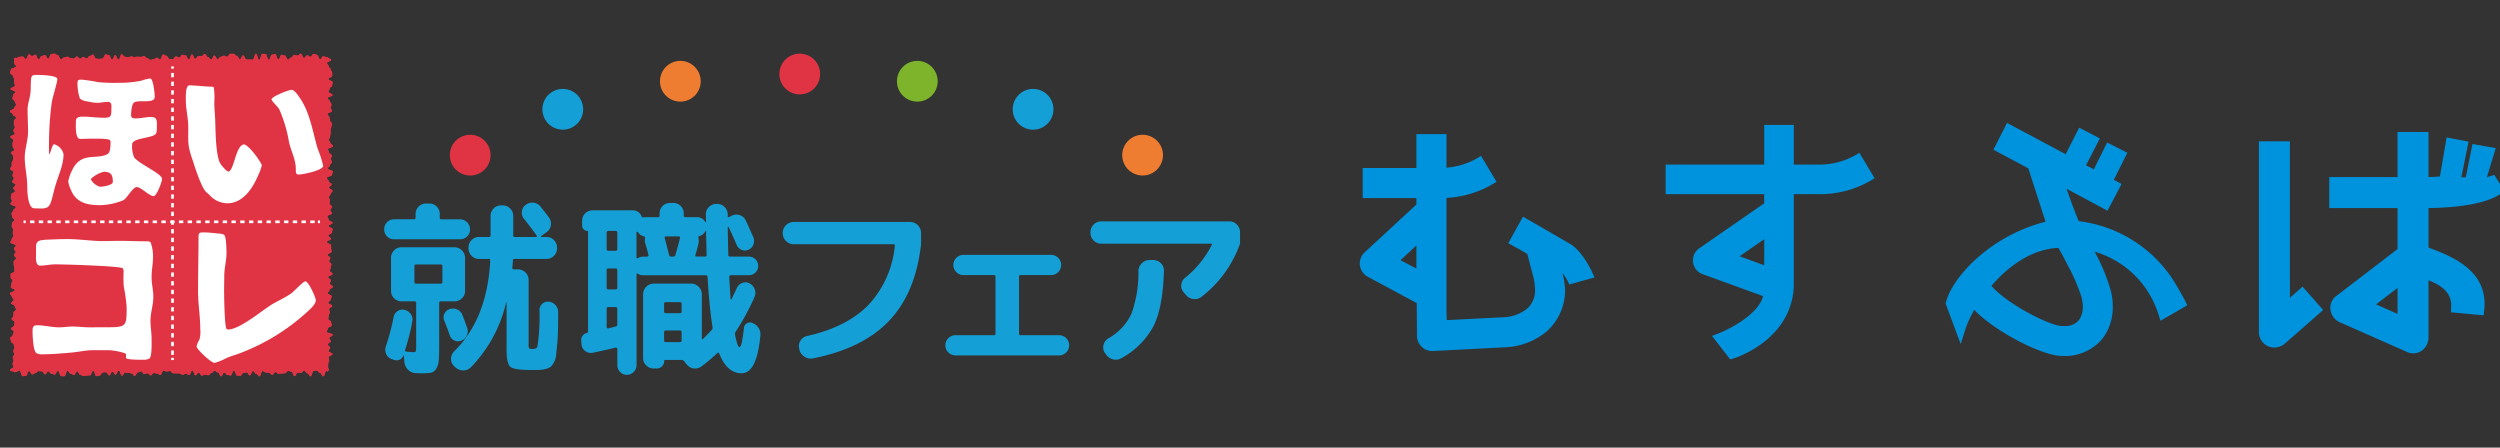<svg xmlns="http://www.w3.org/2000/svg" xmlns:xlink="http://www.w3.org/1999/xlink" width="417.333" height="74.715" viewBox="0 0 417.333 74.715">
  <rect x="0" y="0" width="417.333" height="74.715" fill="#333333" stroke="none"/>
  <defs>
    <clipPath id="clip-path">
      <rect id="長方形_238" data-name="長方形 238" width="417.333" height="74.715" fill="none"/>
    </clipPath>
    <clipPath id="clip-path-2">
      <rect id="長方形_235" data-name="長方形 235" width="208.666" height="57.291" fill="none"/>
    </clipPath>
    <clipPath id="clip-path-3">
      <rect id="長方形_249" data-name="長方形 249" width="191.088" height="39.475" fill="none"/>
    </clipPath>
  </defs>
  <g id="logo-hoi-gs" transform="translate(0 -54)">
    <g id="グループ_877" data-name="グループ 877" transform="translate(0 54)" clip-path="url(#clip-path)">
      <g id="グループ_874" data-name="グループ 874" transform="translate(0 7.249)">
        <g id="グループ_873" data-name="グループ 873" clip-path="url(#clip-path-2)">
          <path id="パス_5062" data-name="パス 5062" d="M54.706,128.419c-.187.19.066-.074-.2-.074s-.266.912-.532.912-.266-.558-.533-.558-.266-.4-.532-.4-.266.031-.533.031-.266.914-.532.914-.267-.5-.532-.5-.268-.431-.534-.431-.268.356-.534.356-.267-.036-.534-.036-.267.587-.534.587-.267-.773-.534-.773-.267-.084-.534-.084-.267.366-.533.366-.267.05-.534.05-.266.047-.533.047-.266-.283-.533-.283-.266.451-.532.451-.267-.325-.533-.325-.266-.071-.533-.071-.266-.226-.532-.226-.267.874-.533.874-.267-.393-.533-.393-.267-.484-.533-.484-.267.723-.533.723-.267-.487-.534-.487-.267.082-.534.082-.266.481-.533.481-.268-.046-.535-.046-.267-.806-.534-.806-.267.792-.535.792-.267-.08-.533-.08-.267-.4-.533-.4-.267.614-.534.614-.267-.64-.534-.64-.266-.277-.533-.277-.266.369-.533.369-.267.381-.534.381-.266-.1-.533-.1-.267.152-.534.152-.267-.493-.534-.493-.267.448-.535.448-.267-.795-.534-.795-.267.758-.534.758-.267-.249-.534-.249-.267.2-.534.2-.267-.236-.533-.236h-.534c-.267,0-.267-.024-.534-.024s-.267-.372-.534-.372-.267.083-.535.083-.267-.15-.534-.15-.268.721-.535.721-.267-.238-.534-.238-.267-.085-.535-.085-.266.392-.534.392-.266-.351-.533-.351-.267.141-.534.141-.267-.446-.534-.446-.268.153-.535.153-.267.577-.534.577-.266-.4-.533-.4-.266-.094-.532-.094-.267-.045-.533-.045-.267.521-.532.521-.267-.852-.533-.852-.267.664-.534.664-.266-.475-.533-.475-.267.614-.534.614-.268-.535-.536-.535-.268.04-.535.04-.267.532-.534.532-.266.084-.533.084-.267-.881-.534-.881-.267.757-.534.757-.268.025-.535.025-.268.081-.536.081-.267-.177-.535-.177-.267-.577-.534-.577-.268.574-.535.574-.268-.181-.536-.181-.267-.5-.535-.5-.267.894-.535.894-.267-.012-.536-.012-.268-.862-.535-.862-.268.591-.536.591-.267-.127-.533-.127-.267-.4-.534-.4-.268.5-.536.5-.268-.511-.535-.511-.268-.03-.536-.03-.268.324-.536.324-.269.234-.537.234-.268-.544-.536-.544-.269.778-.538.778-.268.056-.537.056-.268-.945-.537-.945-.269.223-.539.223-.115.2-.306.007-.729-.03-.729-.3.57-.266.57-.532-.139-.267-.139-.532.161-.267.161-.533-.128-.267-.128-.533.257-.266.257-.532-.178-.267-.178-.534.216-.266.216-.533-.138-.267-.138-.533-.457-.267-.457-.534-.12-.267-.12-.535.425-.266.425-.534.165-.266.165-.533-.433-.267-.433-.534.5-.266.5-.532.072-.268.072-.534-.5-.267-.5-.532.3-.268.3-.533.015-.267.015-.534.41-.265.41-.532-.2-.267-.2-.533-.6-.266-.6-.532.422-.267.422-.533-.3-.267-.3-.533-.332-.267-.332-.534.8-.266.8-.533-.646-.268-.646-.534.087-.266.087-.533.188-.268.188-.535-.3-.268-.3-.535-.012-.266-.012-.533.656-.267.656-.535-.031-.266-.031-.533-.1-.266-.1-.533-.017-.267-.017-.533.4-.267.4-.534-.346-.267-.346-.533.289-.266.289-.534-.3-.266-.3-.533.317-.267.317-.535-.9-.266-.9-.533.222-.268.222-.535.269-.266.269-.535-.093-.266-.093-.533.052-.267.052-.535-.237-.266-.237-.533.056-.267.056-.534.375-.267.375-.533-.367-.267-.367-.533-.087-.268-.087-.535.285-.267.285-.535.425-.268.425-.535-.881-.267-.881-.535S2,100.22,2,99.954s-.183-.268-.183-.534.076-.267.076-.534.617-.266.617-.534-.285-.267-.285-.533.375-.268.375-.535-.561-.268-.561-.534.268-.268.268-.534-.217-.268-.217-.534.154-.267.154-.532S1.7,94.886,1.7,94.62s.257-.267.257-.532.018-.268.018-.533.253-.267.253-.533-.033-.268-.033-.534-.338-.267-.338-.534.5-.269.5-.536-.243-.268-.243-.535-.022-.266-.022-.533.142-.267.142-.534-.508-.267-.508-.534.728-.267.728-.535-.2-.267-.2-.535.229-.267.229-.535-.159-.267-.159-.534.007-.268.007-.535.353-.267.353-.535-.544-.268-.544-.536-.477-.267-.477-.535.688-.268.688-.534.327-.269.327-.536S2.48,83.67,2.48,83.4s-.4-.268-.4-.536.109-.267.109-.533.348-.266.348-.534-.777-.267-.777-.536.733-.268.733-.535-.114-.267-.114-.535-.024-.268-.024-.537-.2-.268-.2-.536-.473-.268-.473-.537.137-.268.137-.537.861-.269.861-.537-.325-.269-.325-.538.025-.269.025-.538-.137-.107.052-.3.022-.021.288-.021.266-.189.532-.189.266-.058.533-.058.265.407.532.407.266-.761.532-.761.267.276.533.276.267-.224.533-.224.267.773.534.773.266-.56.533-.56.267-.144.534-.144.267.588.535.588.266-.772.533-.772.267-.055.534-.055.267.26.533.26.267.658.534.658.266-.283.533-.283.266-.127.532-.127.267.221.533.221.267.077.533.077.267-.331.533-.331.266.359.532.359.267-.289.533-.289.267.264.533.264.267-.419.533-.419.267-.231.533-.231.267.663.534.663.267.058.534.058.267-.07.533-.07.268-.68.535-.68.267.106.534.106.267.723.534.723.267-.712.534-.712.267.748.533.748.267-.9.534-.9.266.417.533.417.267.093.534.093.266-.143.533-.143.267.1.533.1.267-.066.534-.066.267.047.534.047.267-.135.534-.135.267.335.534.335.268.289.535.289.268-.111.534-.111.267-.25.534-.25.267.293.534.293.267-.828.534-.828.267.22.533.22.267.537.534.537.267-.006.535-.006.266-.422.534-.422.267.179.534.179.268-.455.535-.455.267.1.534.1.268.663.534.663.267-.828.534-.828.268.724.535.724.266-.439.533-.439.267-.017.534-.017.267-.342.535-.342.266.522.534.522.267.393.533.393.267-.649.533-.649.266.581.532.581.267-.373.533-.373.266-.187.533-.187.266.174.533.174.266-.5.533-.5.267.018.535.018.268.334.535.334.267.539.535.539.266-.615.533-.615.267.671.535.671.266.033.533.033.267-.007.534-.007.268-.989.535-.989.268,1.029.536,1.029.268-1,.535-1,.267.031.534.031.268.952.535.952.268-.83.536-.83.267-.115.535-.115.268.905.535.905.268-.782.535-.782.268.127.536.127.268.665.536.665.266-.331.533-.331.267-.443.534-.443.268.12.537.12.267-.315.535-.315.267.687.534.687.269-.422.537-.422.268.242.537.242.268-.481.536-.481.269.15.538.15.268.735.536.735.269-.491.538-.491.269.162.539.162.119-.045.312.144.454.036.454.3-.685.267-.685.533.268.266.268.532.344.267.344.532.244.267.244.533.007.266.007.533-.621.267-.621.533.7.266.7.533-.089.267-.089.534-.416.267-.416.533-.168.268-.168.535.648.267.648.534-.8.267-.8.533.371.267.371.534.252.267.252.533-.122.267-.122.533.214.267.214.533-.758.267-.758.533.323.266.323.533.1.266.1.532.341.267.341.533-.128.266-.128.533-.128.267-.128.533.013.267.013.533-.079.266-.079.533-.206.266-.206.533.243.267.243.535.433.266.433.533-.82.268-.82.534.18.267.18.535.465.267.465.534-.17.267-.17.533.168.267.168.534-.314.266-.314.533-.341.267-.341.534.816.266.816.532-.143.267-.143.534-.863.267-.863.533.33.268.33.535.466.266.466.534-.406.266-.406.533.563.268.563.535-.342.267-.342.534-.255.268-.255.535.166.267.166.533-.081.267-.081.534.432.267.432.533-.3.268-.3.534.274.268.274.536-.748.266-.748.532.215.268.215.535.64.268.64.536-.643.266-.643.534.654.266.654.533-.116.267-.116.535-.589.267-.589.533.434.268.434.535-.682.266-.682.535.7.267.7.534.006.267.006.534.084.268.084.534-.649.266-.649.533.431.266.431.533-.2.265-.2.533.381.267.381.531-.128.267-.128.533-.113.267-.113.533.439.268.439.534-.724.267-.724.535.431.267.431.535-.171.268-.171.534.5.267.5.535-.55.267-.55.533-.28.267-.28.534.648.267.648.534-.174.267-.174.535-.38.269-.38.536.639.267.639.534-.52.267-.52.534.12.268.12.535-.19.269-.19.536-.068.268-.068.536.465.266.465.534.123.269.123.536-.632.269-.632.537-.21.266-.21.534.994.267.994.534-.574.267-.574.533.248.269.248.537-.486.266-.486.535.379.267.379.535-.253.269-.253.538.643.267.643.534-.63.269-.63.537.086.27.086.538-.164.268-.164.536-.023.27-.023.539.167.231.1.493c-.05.2.035.064-.154.256" transform="translate(-0.007 -73.679)" fill="#e03444"/>
          <path id="パス_5063" data-name="パス 5063" d="M54.706,128.419c-.187.19.066-.074-.2-.074s-.266.912-.532.912-.266-.558-.533-.558-.266-.4-.532-.4-.266.031-.533.031-.266.914-.532.914-.267-.5-.532-.5-.268-.431-.534-.431-.268.356-.534.356-.267-.036-.534-.036-.267.587-.534.587-.267-.773-.534-.773-.267-.084-.534-.084-.267.366-.533.366-.267.05-.534.05-.266.047-.533.047-.266-.283-.533-.283-.266.451-.532.451-.267-.325-.533-.325-.266-.071-.533-.071-.266-.226-.532-.226-.267.874-.533.874-.267-.393-.533-.393-.267-.484-.533-.484-.267.723-.533.723-.267-.487-.534-.487-.267.082-.534.082-.266.481-.533.481-.268-.046-.535-.046-.267-.806-.534-.806-.267.792-.535.792-.267-.08-.533-.08-.267-.4-.533-.4-.267.614-.534.614-.267-.64-.534-.64-.266-.277-.533-.277-.266.369-.533.369-.267.381-.534.381-.266-.1-.533-.1-.267.152-.534.152-.267-.493-.534-.493-.267.448-.535.448-.267-.795-.534-.795-.267.758-.534.758-.267-.249-.534-.249-.267.2-.534.2-.267-.236-.533-.236h-.534c-.267,0-.267-.024-.534-.024s-.267-.372-.534-.372-.267.083-.535.083-.267-.15-.534-.15-.268.721-.535.721-.267-.238-.534-.238-.267-.085-.535-.085-.266.392-.534.392-.266-.351-.533-.351-.267.141-.534.141-.267-.446-.534-.446-.268.153-.535.153-.267.577-.534.577-.266-.4-.533-.4-.266-.094-.532-.094-.267-.045-.533-.045-.267.521-.532.521-.267-.852-.533-.852-.267.664-.534.664-.266-.475-.533-.475-.267.614-.534.614-.268-.535-.536-.535-.268.04-.535.04-.267.532-.534.532-.266.084-.533.084-.267-.881-.534-.881-.267.757-.534.757-.268.025-.535.025-.268.081-.536.081-.267-.177-.535-.177-.267-.577-.534-.577-.268.574-.535.574-.268-.181-.536-.181-.267-.5-.535-.5-.267.894-.535.894-.267-.012-.536-.012-.268-.862-.535-.862-.268.591-.536.591-.267-.127-.533-.127-.267-.4-.534-.4-.268.5-.536.5-.268-.511-.535-.511-.268-.03-.536-.03-.268.324-.536.324-.269.234-.537.234-.268-.544-.536-.544-.269.778-.538.778-.268.056-.537.056-.268-.945-.537-.945-.269.223-.539.223-.115.2-.306.007-.729-.03-.729-.3.57-.266.57-.532-.139-.267-.139-.532.161-.267.161-.533-.128-.267-.128-.533.257-.266.257-.532-.178-.267-.178-.534.216-.266.216-.533-.138-.267-.138-.533-.457-.267-.457-.534-.12-.267-.12-.535.425-.266.425-.534.165-.266.165-.533-.433-.267-.433-.534.5-.266.5-.532.072-.268.072-.534-.5-.267-.5-.532.3-.268.3-.533.015-.267.015-.534.41-.265.41-.532-.2-.267-.2-.533-.6-.266-.6-.532.422-.267.422-.533-.3-.267-.3-.533-.332-.267-.332-.534.8-.266.8-.533-.646-.268-.646-.534.087-.266.087-.533.188-.268.188-.535-.3-.268-.3-.535-.012-.266-.012-.533.656-.267.656-.535-.031-.266-.031-.533-.1-.266-.1-.533-.017-.267-.017-.533.4-.267.4-.534-.346-.267-.346-.533.289-.266.289-.534-.3-.266-.3-.533.317-.267.317-.535-.9-.266-.9-.533.222-.268.222-.535.269-.266.269-.535-.093-.266-.093-.533.052-.267.052-.535-.237-.266-.237-.533.056-.267.056-.534.375-.267.375-.533-.367-.267-.367-.533-.087-.268-.087-.535.285-.267.285-.535.425-.268.425-.535-.881-.267-.881-.535S2,100.22,2,99.954s-.183-.268-.183-.534.076-.267.076-.534.617-.266.617-.534-.285-.267-.285-.533.375-.268.375-.535-.561-.268-.561-.534.268-.268.268-.534-.217-.268-.217-.534.154-.267.154-.532S1.7,94.886,1.7,94.62s.257-.267.257-.532.018-.268.018-.533.253-.267.253-.533-.033-.268-.033-.534-.338-.267-.338-.534.5-.269.5-.536-.243-.268-.243-.535-.022-.266-.022-.533.142-.267.142-.534-.508-.267-.508-.534.728-.267.728-.535-.2-.267-.2-.535.229-.267.229-.535-.159-.267-.159-.534.007-.268.007-.535.353-.267.353-.535-.544-.268-.544-.536-.477-.267-.477-.535.688-.268.688-.534.327-.269.327-.536S2.48,83.67,2.48,83.4s-.4-.268-.4-.536.109-.267.109-.533.348-.266.348-.534-.777-.267-.777-.536.733-.268.733-.535-.114-.267-.114-.535-.024-.268-.024-.537-.2-.268-.2-.536-.473-.268-.473-.537.137-.268.137-.537.861-.269.861-.537-.325-.269-.325-.538.025-.269.025-.538-.137-.107.052-.3.022-.021.288-.021.266-.189.532-.189.266-.058.533-.058.265.407.532.407.266-.761.532-.761.267.276.533.276.267-.224.533-.224.267.773.534.773.266-.56.533-.56.267-.144.534-.144.267.588.535.588.266-.772.533-.772.267-.055.534-.055.267.26.533.26.267.658.534.658.266-.283.533-.283.266-.127.532-.127.267.221.533.221.267.077.533.077.267-.331.533-.331.266.359.532.359.267-.289.533-.289.267.264.533.264.267-.419.533-.419.267-.231.533-.231.267.663.534.663.267.058.534.058.267-.07.533-.07.268-.68.535-.68.267.106.534.106.267.723.534.723.267-.712.534-.712.267.748.533.748.267-.9.534-.9.266.417.533.417.267.093.534.093.266-.143.533-.143.267.1.533.1.267-.066.534-.066.267.047.534.047.267-.135.534-.135.267.335.534.335.268.289.535.289.268-.111.534-.111.267-.25.534-.25.267.293.534.293.267-.828.534-.828.267.22.533.22.267.537.534.537.267-.006.535-.006.266-.422.534-.422.267.179.534.179.268-.455.535-.455.267.1.534.1.268.663.534.663.267-.828.534-.828.268.724.535.724.266-.439.533-.439.267-.017.534-.017.267-.342.535-.342.266.522.534.522.267.393.533.393.267-.649.533-.649.266.581.532.581.267-.373.533-.373.266-.187.533-.187.266.174.533.174.266-.5.533-.5.267.018.535.018.268.334.535.334.267.539.535.539.266-.615.533-.615.267.671.535.671.266.033.533.033.267-.007.534-.007.268-.989.535-.989.268,1.029.536,1.029.268-1,.535-1,.267.031.534.031.268.952.535.952.268-.83.536-.83.267-.115.535-.115.268.905.535.905.268-.782.535-.782.268.127.536.127.268.665.536.665.266-.331.533-.331.267-.443.534-.443.268.12.537.12.267-.315.535-.315.267.687.534.687.269-.422.537-.422.268.242.537.242.268-.481.536-.481.269.15.538.15.268.735.536.735.269-.491.538-.491.269.162.539.162.119-.045.312.144.454.036.454.3-.685.267-.685.533.268.266.268.532.344.267.344.532.244.267.244.533.007.266.007.533-.621.267-.621.533.7.266.7.533-.089.267-.089.534-.416.267-.416.533-.168.268-.168.535.648.267.648.534-.8.267-.8.533.371.267.371.534.252.267.252.533-.122.267-.122.533.214.267.214.533-.758.267-.758.533.323.266.323.533.1.266.1.532.341.267.341.533-.128.266-.128.533-.128.267-.128.533.013.267.013.533-.079.266-.079.533-.206.266-.206.533.243.267.243.535.433.266.433.533-.82.268-.82.534.18.267.18.535.465.267.465.534-.17.267-.17.533.168.267.168.534-.314.266-.314.533-.341.267-.341.534.816.266.816.532-.143.267-.143.534-.863.267-.863.533.33.268.33.535.466.266.466.534-.406.266-.406.533.563.268.563.535-.342.267-.342.534-.255.268-.255.535.166.267.166.533-.081.267-.081.534.432.267.432.533-.3.268-.3.534.274.268.274.536-.748.266-.748.532.215.268.215.535.64.268.64.536-.643.266-.643.534.654.266.654.533-.116.267-.116.535-.589.267-.589.533.434.268.434.535-.682.266-.682.535.7.267.7.534.006.267.006.534.084.268.084.534-.649.266-.649.533.431.266.431.533-.2.265-.2.533.381.267.381.531-.128.267-.128.533-.113.267-.113.533.439.268.439.534-.724.267-.724.535.431.267.431.535-.171.268-.171.534.5.267.5.535-.55.267-.55.533-.28.267-.28.534.648.267.648.534-.174.267-.174.535-.38.269-.38.536.639.267.639.534-.52.267-.52.534.12.268.12.535-.19.269-.19.536-.068.268-.068.536.465.266.465.534.123.269.123.536-.632.269-.632.537-.21.266-.21.534.994.267.994.534-.574.267-.574.533.248.269.248.537-.486.266-.486.535.379.267.379.535-.253.269-.253.538.643.267.643.534-.63.269-.63.537.086.27.086.538-.164.268-.164.536-.023.27-.023.539.167.231.1.493c-.05.2.035.064-.154.256" transform="translate(-0.007 -73.679)" fill="#e03444"/>
          <path id="パス_5064" data-name="パス 5064" d="M8.208,92.237c.371-.423.4-1.38.8-1.724a2.254,2.254,0,0,1,1.618,1.671C10.622,94.2,9.613,95.9,9,98.418c-.663,2.705-.69,2.917-2.838,2.812a1.709,1.709,0,0,1-.637-.054c-.875-.344-.955-2.811-.955-3.5,0-1.83-.424-3.342-.424-4.908,0-1.432.557-2.917.557-4.349,0-1.22-.08-2.467-.08-3.687,0-.955.425-1.989.5-2.971.054-.769,0-1.538.107-2.281.08-.477.4-.531.8-.531.531,0,3.555.027,3.555.689,0,.637-.822,3.078-.955,4.086a55.429,55.429,0,0,0-.424,8.063Zm17.746-3.368c-.717.663-3.873.61-3.873,1.671a4.645,4.645,0,0,0,.346,2.2c.928,1.14,4.641,2.7,4.641,3.581,0,.477-.9,2.865-1.406,2.865-.689,0-2.122-1.512-2.812-1.512-.662,0-1.565,1.778-2.2,2.176a10.828,10.828,0,0,1-3.9.848c-2.254,0-4.138-.45-4.961-2.731a3.713,3.713,0,0,1-.371-1.274,7.186,7.186,0,0,1,.637-1.83c1.538-3.21,4.111-1.645,5.968-2.732.424-.24.451-1.433.451-1.885a.536.536,0,0,0-.107-.4c-.4-.4-4.244-.211-4.986-.211-.875,0-.69-2.573-.69-3,0-.663.663-.716,1.168-.716,1.166,0,2.307.185,3.474.185s1.274-.211,1.274-1.326c0-.5.159-1.326-.557-1.326-.61,0-1.221.159-1.857.159a8.22,8.22,0,0,1-1.592-.239,2.252,2.252,0,0,1-1.247-.477,8.048,8.048,0,0,1-.4-2.705c0-.4.292-.452.636-.452a26.122,26.122,0,0,1,2.839.425,27.732,27.732,0,0,0,3.316.106,18.645,18.645,0,0,0,3.845-.345,7.151,7.151,0,0,1,1.486-.371c.558,0,.77,2.6.77,3.051,0,1.246-2.627.424-3.448.954-.4.266-.5,1.672-.5,2.122,0,.5.4.531.8.531.848,0,1.7-.238,2.546-.238,1.141,0,.955.875.955,1.751,0,.344.027.9-.238,1.14m-10.8,7.48A2.547,2.547,0,0,0,16.7,97.621c.451,0,2.149-.238,2.149-.8,0-1.167-.292-1.7-1.512-1.7a4.935,4.935,0,0,0-2.175,1.22" transform="translate(-0.018 -73.695)" fill="#fff"/>
          <path id="パス_5065" data-name="パス 5065" d="M35.617,80.918l.212.132a12.571,12.571,0,0,1,.08,2.466c0,1.087.132,2.175.158,3.263.054,1.645.081,5.066.69,6.658a3.233,3.233,0,0,0,.743,1.036,1.948,1.948,0,0,0,.77.636c.981-.239,1.167-4.351,2.6-4.563,1.035.293,2.971,3.183,2.971,3.527A9.793,9.793,0,0,1,43.2,95.8c-.9,2.095-2.52,4.589-5.12,4.589a4.09,4.09,0,0,1-2.971-1.38c-.185-.185-.4-.344-.583-.53-.848-.8-2.095-4.855-2.227-5.279a15.074,15.074,0,0,1-.637-2.2c-.212-1.327-.027-2.732-.132-4.085-.08-1.221-.371-2.388-.371-3.633,0-.5-.106-2.574.583-2.574,1.221,0,2.415.187,3.634.213Zm14.35,14.669c-.5,0-.451-.532-.451-.9,0-1.644-.8-2.971-1.14-4.536a22.97,22.97,0,0,0-1.618-5.438c-.212-.424-1.3-1.406-1.3-1.671,0-.452,2.839-1.592,3.343-1.592.451,0,.982.769,1.221,1.114,1.856,2.546,2.254,5.7,3.129,8.675a18.126,18.126,0,0,1,.929,2.892c0,.769-3.4,1.459-4.112,1.459" transform="translate(-0.134 -73.702)" fill="#fff"/>
          <path id="パス_5066" data-name="パス 5066" d="M17.9,121.194c3.263,0,3.263-.159,3.263-3.421a29.185,29.185,0,0,0-.478-3.367,20.526,20.526,0,0,1-.026-2.548,1.085,1.085,0,0,0-.133-.5c-.265-.372-9.443-.664-11.3-.664-.849,0-1.672.212-2.494.212-.875,0-.69-1.459-.69-2.069,0-1.645-.238-2.149,1.619-2.254,1.221-.053,2.414-.107,3.634-.107,1.724,0,3.4.239,5.119.318,1.141.053,2.335-.026,3.475-.026,1.538,0,3.078.079,4.616.079a.951.951,0,0,1,.662.16,6.962,6.962,0,0,1,.4,2.414c0,1.141-.239,2.282-.239,3.422,0,1.114.292,2.175.292,3.289,0,1.326-.477,2.654-.477,3.953,0,1.008.185,2.015.185,3.023,0,.611.08,2.944-.345,3.29a1.83,1.83,0,0,1-1.061.212c-.451,0-2.678.054-2.864-.292a1.016,1.016,0,0,1,0-.291v-.32l-.133-.158a10.785,10.785,0,0,0-2.758-.53H15.615c-1.221,0-2.44.291-3.66.4-1.592.133-3.29.292-4.908.292a1.677,1.677,0,0,1-.955-.212c-.558-.37-.636-3.05-.636-3.739,0-.559.132-.9.743-.9,1.22,0,2.439.344,3.687.344.742,0,1.511-.131,2.281-.131.9,0,1.8.131,2.705.131Z" transform="translate(-0.023 -73.813)" fill="#fff"/>
          <path id="パス_5067" data-name="パス 5067" d="M33.442,123.233a4.853,4.853,0,0,0,.132-1.75c0-2.121-.371-4.191-.371-6.287,0-3.051.079-6.128.079-9.178,0-.689.345-.662.9-.662.769,0,1.591.1,2.387.185.346.027.8.027,1.035.291.319.346.346,2.494.346,3,0,1.246-.371,2.52-.371,3.767,0,.821-.027,1.645-.027,2.465,0,.61.053,6.049.424,6.42a.426.426,0,0,0,.239.08c1.989,0,5.89-3.369,7.454-4.271,1.008-.583,2.149-1.087,3.077-1.75.5-.346,1.99-2.016,2.388-2.016.5,0,1.725,2.653,1.725,3.183,0,.716-1.221,1.7-1.725,2.176a35.017,35.017,0,0,1-10.584,6.5c-.875.372-1.83.583-2.678.983a9.306,9.306,0,0,1-1.911.769c-.557,0-3-2.254-3-2.758a3.858,3.858,0,0,1,.478-1.141" transform="translate(-0.142 -73.808)" fill="#fff"/>
          <line id="線_71" data-name="線 71" x2="0.363" transform="translate(3.925 29.781)" fill="none" stroke="#fff" stroke-miterlimit="10" stroke-width="0.45"/>
          <line id="線_72" data-name="線 72" x2="47.68" transform="translate(5.016 29.781)" fill="none" stroke="#fff" stroke-miterlimit="10" stroke-width="0.45" stroke-dasharray="0.731 0.731"/>
          <line id="線_73" data-name="線 73" x2="0.363" transform="translate(53.06 29.781)" fill="none" stroke="#fff" stroke-miterlimit="10" stroke-width="0.45"/>
          <line id="線_74" data-name="線 74" y2="0.363" transform="translate(28.796 3.842)" fill="none" stroke="#fff" stroke-miterlimit="10" stroke-width="0.45"/>
          <line id="線_75" data-name="線 75" y2="47.205" transform="translate(28.796 4.926)" fill="none" stroke="#fff" stroke-miterlimit="10" stroke-width="0.45" stroke-dasharray="0.724 0.724"/>
          <line id="線_76" data-name="線 76" y2="0.363" transform="translate(28.796 52.491)" fill="none" stroke="#fff" stroke-miterlimit="10" stroke-width="0.45"/>
          <path id="パス_5068" data-name="パス 5068" d="M66.063,106.482a1.626,1.626,0,0,1-1.652-1.652,1.651,1.651,0,0,1,.476-1.191,1.571,1.571,0,0,1,1.176-.493H69.4a.224.224,0,0,0,.254-.254v-.635a1.736,1.736,0,0,1,1.747-1.747h.541a1.736,1.736,0,0,1,1.747,1.747v.635c0,.169.095.254.286.254h3.082a1.683,1.683,0,0,1,1.684,1.684,1.571,1.571,0,0,1-.493,1.176,1.651,1.651,0,0,1-1.191.476Zm3.05,13.693a37.337,37.337,0,0,1-1.208,4.766c-.042.19.021.286.191.286q.826.094,1.175.095c.233,0,.37-.053.413-.158a4.554,4.554,0,0,0,.064-1.048v-6.99a.253.253,0,0,0-.286-.286H67.3a1.736,1.736,0,0,1-1.747-1.747v-5.5a1.737,1.737,0,0,1,.509-1.255,1.659,1.659,0,0,1,1.239-.524h8.832a1.788,1.788,0,0,1,1.779,1.778v5.5a1.66,1.66,0,0,1-.524,1.24,1.742,1.742,0,0,1-1.256.508H73.846c-.17,0-.254.1-.254.286V123.8q0,1.874-.064,2.78a3.252,3.252,0,0,1-.413,1.477,1.362,1.362,0,0,1-.841.683,7.865,7.865,0,0,1-1.573.112q-.635,0-1.048-.032a1.809,1.809,0,0,1-1.286-.587,2.126,2.126,0,0,1-.587-1.318l-.1-1.048a.032.032,0,0,0-.064,0,1.1,1.1,0,0,1-.635.715,1.273,1.273,0,0,1-.985.016l-.349-.127a1.48,1.48,0,0,1-.905-.842,1.738,1.738,0,0,1-.048-1.286,39.624,39.624,0,0,0,1.3-4.893,1.473,1.473,0,0,1,.667-.985,1.437,1.437,0,0,1,1.176-.19,1.727,1.727,0,0,1,1.017.7,1.52,1.52,0,0,1,.254,1.207m.635-6.29h4.13a.224.224,0,0,0,.254-.254v-2.7a.224.224,0,0,0-.254-.254h-4.13c-.19,0-.286.085-.286.254v2.7c0,.169.1.254.286.254m5.624,8.642q-.351-1.048-.922-2.478a1.317,1.317,0,0,1,0-1.128,1.452,1.452,0,0,1,.858-.779,1.717,1.717,0,0,1,1.255.032,1.553,1.553,0,0,1,.874.858q.444,1.113.825,2.223a1.663,1.663,0,0,1-.048,1.256,1.6,1.6,0,0,1-.905.873,1.345,1.345,0,0,1-1.144,0,1.44,1.44,0,0,1-.794-.857M91.923,116.9a1.733,1.733,0,0,1,1.1.587,1.711,1.711,0,0,1,.429,1.16q0,1.97-.032,3.161t-.143,2.351q-.112,1.159-.175,1.746a2.933,2.933,0,0,1-.364,1.128,2.846,2.846,0,0,1-.525.731,2.178,2.178,0,0,1-.794.349,4.47,4.47,0,0,1-1,.175q-.43.015-1.351.016-2.923,0-3.574-.509t-.651-2.892V117a.032.032,0,0,0-.064,0,23.085,23.085,0,0,1-5.94,10.9,1.787,1.787,0,0,1-1.3.476,1.974,1.974,0,0,1-1.3-.572l-.19-.191a1.559,1.559,0,0,1-.477-1.223,1.783,1.783,0,0,1,.54-1.223q5.5-5.4,6.005-15.155a.224.224,0,0,0-.254-.254H80.232a1.66,1.66,0,0,1-1.239-.525,1.734,1.734,0,0,1-.508-1.255v-.1a1.736,1.736,0,0,1,.508-1.255,1.659,1.659,0,0,1,1.239-.524h1.652c.191,0,.287-.085.287-.255v-3.272a1.736,1.736,0,0,1,1.746-1.747h.255a1.737,1.737,0,0,1,1.255.509,1.66,1.66,0,0,1,.525,1.239v3.272a.224.224,0,0,0,.254.255h3.558a.136.136,0,0,0,.112-.064.115.115,0,0,0,.016-.127q-.732-1.08-2.129-2.828a1.59,1.59,0,0,1-.365-1.239,1.531,1.531,0,0,1,.652-1.112,1.759,1.759,0,0,1,1.318-.349,1.7,1.7,0,0,1,1.159.667q.953,1.208,1.4,1.811a1.746,1.746,0,0,1,.3,1.3,1.719,1.719,0,0,1-.715,1.144l-.889.635a.062.062,0,0,0-.032.1.1.1,0,0,0,.1.064h.825a1.663,1.663,0,0,1,1.24.524,1.74,1.74,0,0,1,.508,1.255v.1a1.738,1.738,0,0,1-.508,1.255,1.664,1.664,0,0,1-1.24.525H86.141c-.169,0-.254.1-.254.286q0,.191-.032.6t-.064.6c0,.17.074.255.222.255h.731a1.788,1.788,0,0,1,1.779,1.778v10.675a1.718,1.718,0,0,0,.08.731q.079.1.619.1.6,0,.763-.381a32.505,32.505,0,0,0,.349-6.132,1.394,1.394,0,0,1,1.588-1.366" transform="translate(-0.277 -73.787)" fill="#14a0d7"/>
          <path id="パス_5069" data-name="パス 5069" d="M97.5,124.019l-.063-.6a1.228,1.228,0,0,1,.238-.841,1.178,1.178,0,0,1,.747-.461.224.224,0,0,0,.158-.222V105.211a.112.112,0,0,0-.126-.127.869.869,0,0,1-.858-.858v-.857a1.736,1.736,0,0,1,1.716-1.716h6.64a1.54,1.54,0,0,1,1.556.985c.085.17.191.233.318.19a2,2,0,0,1,.413-.031h2a.253.253,0,0,0,.286-.287v-.349a1.736,1.736,0,0,1,1.747-1.746h.541a1.736,1.736,0,0,1,1.747,1.746v.349a.253.253,0,0,0,.286.287h1.906a1.5,1.5,0,0,1,1.43.857.1.1,0,0,0,.1-.064c0-.126-.006-.339-.016-.635s-.016-.519-.016-.667a1.624,1.624,0,0,1,.524-1.207,1.741,1.741,0,0,1,1.256-.509h.095a1.79,1.79,0,0,1,1.779,1.779v.254c0,.17.074.222.222.159l.445-.222a1.711,1.711,0,0,1,1.35-.08,1.686,1.686,0,0,1,1,.905q.445.922,1.271,2.828a1.6,1.6,0,0,1-.016,1.191,1.507,1.507,0,0,1-.811.842,1.394,1.394,0,0,1-1.144.016,1.51,1.51,0,0,1-.825-.811q-.668-1.588-1.366-3.018a.11.11,0,0,0-.08-.032c-.032,0-.048.011-.048.032q.031,2.415.1,4.7c0,.17.095.254.286.254h3.145a1.557,1.557,0,0,1,0,3.114h-3.019c-.169,0-.254.1-.254.286q.127,2.511.223,3.749c.021.043.074.033.158-.031.064-.127.153-.318.27-.573s.228-.487.334-.7.2-.412.287-.6a1.483,1.483,0,0,1,.889-.841,1.454,1.454,0,0,1,1.239.079,1.769,1.769,0,0,1,.858,1.017,1.742,1.742,0,0,1-.064,1.3,39.984,39.984,0,0,1-3.114,5.718.764.764,0,0,0-.127.476q.414,2.13.763,2.129.382,0,.731-3.176a.939.939,0,0,1,.525-.81.961.961,0,0,1,.969-.016,2.008,2.008,0,0,1,1.239,2.161q-.6,6.194-3.114,6.194-2.478,0-3.749-3.336a.154.154,0,0,0-.126-.111.17.17,0,0,0-.159.048,30.106,30.106,0,0,1-2.668,2.255,1.785,1.785,0,0,1-2.51-.381l-.412-.509a.515.515,0,0,0-.413-.19h-2.7q-.191,0-.191.158a1.234,1.234,0,0,1-.365.906,1.2,1.2,0,0,1-.873.365h-.509a1.739,1.739,0,0,1-1.255-.509,1.66,1.66,0,0,1-.525-1.239V115.663a1.792,1.792,0,0,1,1.779-1.779H115.8a1.792,1.792,0,0,1,1.779,1.779v7.4c0,.043.026.075.079.1s.091.011.112-.032q1.017-1.016,1.494-1.556a.527.527,0,0,0,.095-.477q-.539-3.4-.825-8.355c0-.169-.1-.255-.286-.255H107.728a1.555,1.555,0,0,1-.825-.254q-.223-.158-.222.1v15.154a1.628,1.628,0,0,1-1.62,1.621,1.508,1.508,0,0,1-1.128-.477,1.585,1.585,0,0,1-.461-1.144v-2.7a.227.227,0,0,0-.1-.174.193.193,0,0,0-.19-.048q-1.97.476-3.813.857a1.547,1.547,0,0,1-1.255-.286,1.492,1.492,0,0,1-.62-1.111m4.194-18.681v2.8c0,.17.1.254.286.254h1.208c.19,0,.286-.084.286-.254v-2.8c0-.169-.1-.254-.286-.254h-1.208c-.19,0-.286.085-.286.254m0,6.291v2.922a.252.252,0,0,0,.286.286h1.208a.252.252,0,0,0,.286-.286v-2.922a.252.252,0,0,0-.286-.286h-1.208a.252.252,0,0,0-.286.286m0,6.417v3.082a.227.227,0,0,0,.1.175.189.189,0,0,0,.19.047q.191-.063.6-.158t.6-.159a.31.31,0,0,0,.286-.318v-2.668c0-.169-.1-.254-.286-.254h-1.208c-.19,0-.286.085-.286.254m6.767-8.674a.226.226,0,0,0,.175-.095.194.194,0,0,0,.048-.191q-.16-.666-.541-1.938a1.688,1.688,0,0,1-.032-.858c.043-.168-.032-.275-.222-.318a1.559,1.559,0,0,1-.953-.667.292.292,0,0,0-.159-.079c-.064-.011-.095.016-.095.079v4.226c0,.043.026.075.079.1a.171.171,0,0,0,.143,0,1.566,1.566,0,0,1,.825-.255Zm5.751,9.151v-1.3c0-.17-.1-.255-.287-.255h-2.351c-.19,0-.286.085-.286.255v1.3a.253.253,0,0,0,.286.286h2.351a.253.253,0,0,0,.287-.286m0,4.861v-1.43c0-.169-.1-.255-.287-.255h-2.351c-.19,0-.286.086-.286.255v1.43c0,.169.1.254.286.254h2.351q.287,0,.287-.254M113.733,106h-2.161c-.169,0-.233.085-.19.255q.539,2.1.731,2.859a.317.317,0,0,0,.348.254h.35a.319.319,0,0,0,.35-.254q.444-1.461.762-2.828c.043-.19-.021-.286-.19-.286m4.448-.921a1.442,1.442,0,0,1-1.017.858c-.148.042-.2.147-.158.318a2.41,2.41,0,0,1,.031.857q-.158.7-.54,2.033c-.043.148.032.222.222.222h1.4a.224.224,0,0,0,.254-.254q-.031-1.746-.095-3.971a.1.1,0,0,0-.032-.064.04.04,0,0,0-.064,0" transform="translate(-0.419 -73.787)" fill="#14a0d7"/>
          <path id="パス_5070" data-name="パス 5070" d="M133.034,107.322a1.845,1.845,0,0,1-1.811-1.811v-.095a1.845,1.845,0,0,1,1.811-1.811h19.475a1.845,1.845,0,0,1,1.811,1.811v1.906q-.922,8.134-5.322,12.772t-12.755,6.29a1.892,1.892,0,0,1-1.382-.286,1.869,1.869,0,0,1-.842-1.144l-.032-.222a1.574,1.574,0,0,1,.207-1.318,1.721,1.721,0,0,1,1.127-.779q6.64-1.492,10.231-5.194a16.765,16.765,0,0,0,4.384-9.834c.042-.19-.032-.286-.223-.286Z" transform="translate(-0.564 -73.801)" fill="#14a0d7"/>
          <path id="パス_5071" data-name="パス 5071" d="M160.22,125.9a1.684,1.684,0,1,1,0-3.367h6.385a.224.224,0,0,0,.254-.254v-9.532a.224.224,0,0,0-.254-.254h-5.051a1.684,1.684,0,1,1,0-3.367H176.1a1.684,1.684,0,1,1,0,3.367h-5.051a.224.224,0,0,0-.254.254v9.532a.224.224,0,0,0,.254.254h6.386a1.684,1.684,0,1,1,0,3.367Z" transform="translate(-0.681 -73.824)" fill="#14a0d7"/>
          <path id="パス_5072" data-name="パス 5072" d="M184.6,107.226a1.69,1.69,0,0,1-1.256-.54,1.766,1.766,0,0,1-.524-1.272v-.095a1.763,1.763,0,0,1,.524-1.271,1.687,1.687,0,0,1,1.256-.541H206.01a1.686,1.686,0,0,1,1.255.541,1.764,1.764,0,0,1,.525,1.271v1.906a19.41,19.41,0,0,1-6.418,8.864,1.768,1.768,0,0,1-1.366.381,1.924,1.924,0,0,1-1.27-.7l-.349-.413a1.577,1.577,0,0,1-.4-1.271,1.657,1.657,0,0,1,.65-1.176,16.818,16.818,0,0,0,4.417-5.433c.084-.169.032-.254-.159-.254Zm8.069,2.732h.635a1.74,1.74,0,0,1,1.27.54,1.634,1.634,0,0,1,.509,1.272q-.16,6.035-1.716,9.181a13.219,13.219,0,0,1-5.4,5.4,1.788,1.788,0,0,1-1.414.175,1.959,1.959,0,0,1-1.16-.842l-.19-.254a1.651,1.651,0,0,1-.191-1.334,1.76,1.76,0,0,1,.826-1.08,9.172,9.172,0,0,0,3.813-4.066,20.06,20.06,0,0,0,1.175-7.18,1.86,1.86,0,0,1,.573-1.272,1.738,1.738,0,0,1,1.271-.54" transform="translate(-0.786 -73.8)" fill="#14a0d7"/>
          <path id="パス_5073" data-name="パス 5073" d="M97.738,84.7a3.4,3.4,0,1,1-3.4-3.4,3.4,3.4,0,0,1,3.4,3.4" transform="translate(-0.391 -73.705)" fill="#14a0d7"/>
          <path id="パス_5074" data-name="パス 5074" d="M117.449,80a3.4,3.4,0,1,1-3.4-3.4,3.4,3.4,0,0,1,3.4,3.4" transform="translate(-0.476 -73.685)" fill="#ee7d32"/>
          <path id="パス_5075" data-name="パス 5075" d="M194.948,92.387a3.4,3.4,0,1,1-3.4-3.4,3.4,3.4,0,0,1,3.4,3.4" transform="translate(-0.809 -73.738)" fill="#ee7d32"/>
          <path id="パス_5076" data-name="パス 5076" d="M137.465,78.788a3.4,3.4,0,1,1-3.4-3.4,3.4,3.4,0,0,1,3.4,3.4" transform="translate(-0.562 -73.679)" fill="#e03444"/>
          <path id="パス_5077" data-name="パス 5077" d="M82.216,92.387a3.4,3.4,0,1,1-3.4-3.4,3.4,3.4,0,0,1,3.4,3.4" transform="translate(-0.324 -73.738)" fill="#e03444"/>
          <path id="パス_5078" data-name="パス 5078" d="M157.176,80a3.4,3.4,0,1,1-3.4-3.4,3.4,3.4,0,0,1,3.4,3.4" transform="translate(-0.646 -73.685)" fill="#7db42b"/>
          <path id="パス_5079" data-name="パス 5079" d="M176.585,84.7a3.4,3.4,0,1,1-3.4-3.4,3.4,3.4,0,0,1,3.4,3.4" transform="translate(-0.73 -73.705)" fill="#14a0d7"/>
        </g>
      </g>
      <g id="グループ_904" data-name="グループ 904" transform="translate(226.993 20.521)">
        <g id="グループ_903" data-name="グループ 903" transform="translate(0 0)" clip-path="url(#clip-path-3)">
          <path id="パス_5178" data-name="パス 5178" d="M12.107,38.468a2.468,2.468,0,0,1-1.736-.679,2.529,2.529,0,0,1-.817-1.68l-.006-.048-.041-5.6L1.312,26.052A2.514,2.514,0,0,1,.806,22l8.646-8V12.935H.489V7.914H9.452V2.258h5.02v5.6a12.236,12.236,0,0,0,4.972-1.493l.8-.474,2.581,4.322-.794.476A16.8,16.8,0,0,1,14.472,12.9V31.98l.056,1.325,9.418-.479a6.641,6.641,0,0,0,3.945-1.405A3.972,3.972,0,0,0,29.248,28.1a9.717,9.717,0,0,0-.4-2.486l-.883-3.368c-1-.572-1.8-1.026-2.366-1.335l-.818-.449,2.458-4.418.814.46c2.115,1.2,6.366,3.686,6.844,3.966,2.058,1.029,3.651,4.331,3.826,4.7l.473,1.009-4.22,1.177a7.9,7.9,0,0,0-1.125-1.886,14.818,14.818,0,0,1,.418,2.623,9.212,9.212,0,0,1-3.1,7.126,11.535,11.535,0,0,1-6.926,2.62l-12.062.625ZM9.452,24.7V20.842L6.8,23.3Z" transform="translate(0 -0.388)" fill="#0093dd"/>
          <path id="パス_5179" data-name="パス 5179" d="M69.4,35.628l1.157-.453c1.905-.746,6.665-3.224,7.357-6.195L67.869,25.328a2.447,2.447,0,0,1-.589-4.336l10.837-7.511V11.96H61.664V7.026H78.118V.406h4.933v6.62h4.43a12.243,12.243,0,0,0,5.725-1.5L94,5.05,96.539,9.3l-.795.476A16.789,16.789,0,0,1,87.5,11.96H83.051V27.393c-.411,9.024-9.907,11.943-10,11.971l-.609.181Zm8.717-11.8V19.473l-4.11,2.858Z" transform="translate(-10.604 -0.07)" fill="#0093dd"/>
          <path id="パス_5180" data-name="パス 5180" d="M137.509,38.9c-3.185,0-11.054-3.981-14.616-7.686a16.919,16.919,0,0,0-1.457,3.132l-.816,2.571L118.1,30.141l.079-.288c.641-2.349,2.737-5.213,5.607-7.661a27.529,27.529,0,0,1,11-5.7l-2.877-8.906-5.827-3.117L128.357,0l9.791,5.223L140.4.791l3.451,1.8L141.541,7.07l1.3.678,2.228-4.476,3.368,1.712L146.18,9.5l1.293.695-2.343,4.455L138.3,11c1.137,3.246,1.728,4.727,2.034,5.4A21.949,21.949,0,0,1,156.012,26.1c1.179,1.873,2.006,3.479,2.041,3.547l.4.786-4.48,2.593-.349-1.1a15.819,15.819,0,0,0-10.655-10.437,30.864,30.864,0,0,1,2.679,6.416,10.042,10.042,0,0,1,.359,2.74,8.626,8.626,0,0,1-1.772,5.434,8.2,8.2,0,0,1-5.694,2.825l-.042,0ZM125.747,27.2c2.782,3.177,9.9,6.7,11.762,6.7h.668a2.83,2.83,0,0,0,2.179-.985,3.776,3.776,0,0,0,.653-2.278,6.852,6.852,0,0,0-.214-1.553,30.908,30.908,0,0,0-2.352-5.406c-.5-1-.917-1.759-1.4-2.632l-.107-.195c-5.071.241-9.023,3.826-11.191,6.344" transform="translate(-20.309 0)" fill="#0093dd"/>
          <path id="パス_5181" data-name="パス 5181" d="M209.428,38.765a2.29,2.29,0,0,1-1.069-.249l-11.2-4.948a2.636,2.636,0,0,1-1.5-2.035,2.418,2.418,0,0,1,1.04-2.385l10.146-7.779V14.525H195.451V9.356h11.394V1.827h5.169V9.351c.551-.011,1.016-.039,1.908-.1l1.114-6.511,3.674.7-1.217,5.946.744,0,1.12-5.55,3.877.68-1.468,4.845,1.226-.375,1.707,2.7-.758.52c-2.992,2.051-9.517,2.3-11.926,2.319v6.6l.052.02c3.722,1.4,9.951,3.747,9.25,10.375l-.1.911-5.456-.506.04-.884c.113-2.544-1.8-3.672-3.789-4.461v9.6a2.646,2.646,0,0,1-1.137,2.157,2.332,2.332,0,0,1-1.448.427m-2.583-6.572V27.868L203.259,30.6Z" transform="translate(-33.61 -0.314)" fill="#0093dd"/>
          <path id="パス_5182" data-name="パス 5182" d="M183.853,38.135a2.569,2.569,0,0,1-2.586-2.584V3.706h5.169V29.831l2.116-1.864,3.437,3.9-6.455,5.662-.037.026a2.764,2.764,0,0,1-1.644.576" transform="translate(-31.171 -0.637)" fill="#0093dd"/>
        </g>
      </g>
    </g>
  </g>
</svg>
